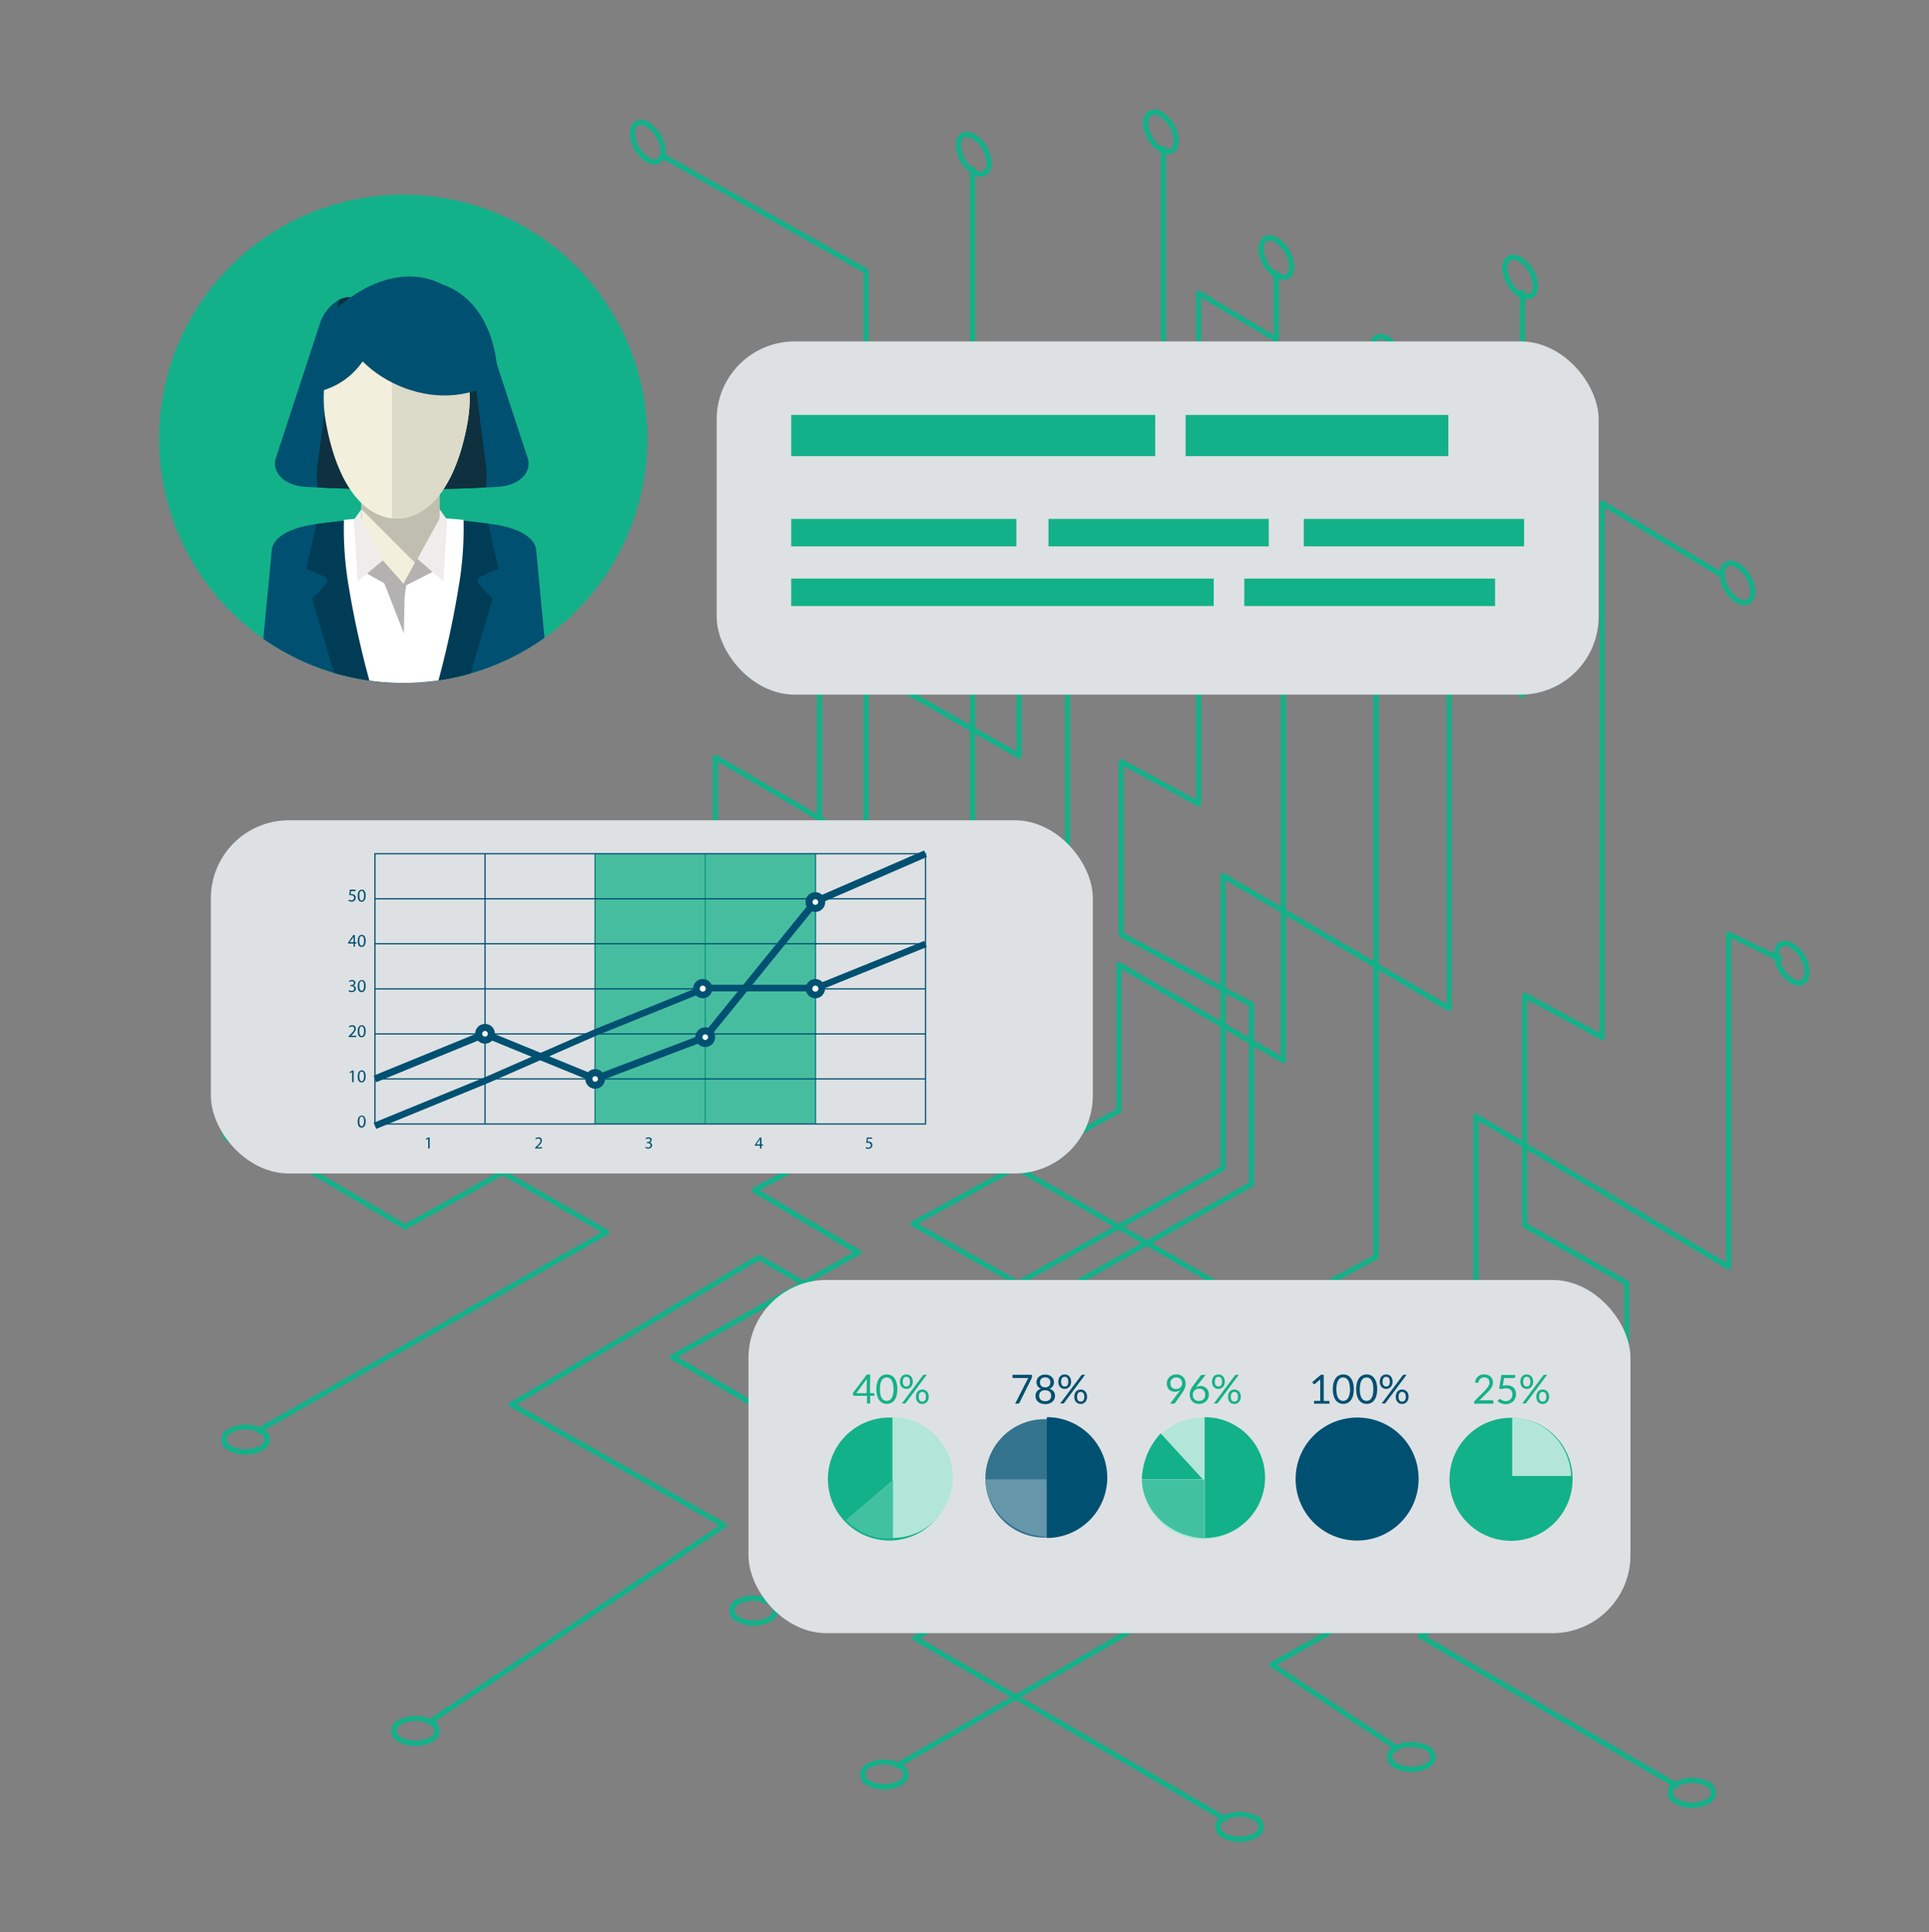 <svg xmlns="http://www.w3.org/2000/svg" xmlns:xlink="http://www.w3.org/1999/xlink" viewBox="0 0 500.05 500.89"><rect x="0" y="0" width="500.05" height="500.89" fill="#808080" stroke="none"/><defs><style>.cls-1,.cls-14{fill:#13b189;}.cls-2{clip-path:url(#clip-path);}.cls-3{fill:#005072;}.cls-4{fill:#003c56;}.cls-17,.cls-18,.cls-5{fill:#fff;}.cls-6{fill:#f2efdc;}.cls-7{fill:#c0beae;}.cls-8{fill:#0e303f;}.cls-9{fill:#dcdac8;}.cls-10{fill:#b4b1b1;}.cls-11{fill:#f0ecec;}.cls-12{fill:#dee1e3;}.cls-13,.cls-15,.cls-16{fill:none;}.cls-13,.cls-15,.cls-16,.cls-17,.cls-18{stroke:#005072;stroke-miterlimit:10;}.cls-13{stroke-width:0.32px;}.cls-14{opacity:0.74;}.cls-15,.cls-18{stroke-width:1.71px;}.cls-16,.cls-17{stroke-width:1.83px;}.cls-19{fill:#33738e;}.cls-20{fill:#b3e6d9;}.cls-21{fill:#42c1a1;}.cls-22{fill:#6696aa;}</style><clipPath id="clip-path"><path class="cls-1" d="M167.81,113.75a63.29,63.29,0,1,1-63.28-63.29A63.28,63.28,0,0,1,167.81,113.75Z"/></clipPath></defs><g id="Calque_3" data-name="Calque 3"><path class="cls-1" d="M232.19,458.67l-.68-1.18,77.57-44.74L217,359.32a.7.7,0,0,1-.34-.6.67.67,0,0,1,.35-.59l99.37-55.67V227a.67.67,0,0,1,.34-.59.69.69,0,0,1,.68,0L375,260.28V141.15L359.27,131a.7.7,0,0,1-.32-.58V95.54h1.36V130L376,140.2a.68.68,0,0,1,.32.58V261.47a.67.67,0,0,1-.34.59.69.69,0,0,1-.68,0l-57.6-33.88v74.67a.7.7,0,0,1-.35.6L218.7,358.74l92.08,53.42a.7.7,0,0,1,.34.59.68.68,0,0,1-.34.59Z"/><path class="cls-1" d="M197.73,415.81l-.66-1.19,106-58.9-66.77-37.91a.66.66,0,0,1-.34-.59.65.65,0,0,1,.35-.59l53.1-29.12V250.08a.67.67,0,0,1,.34-.59.69.69,0,0,1,.68,0L332,273.75v-106l-30.77-17.87a.7.7,0,0,1-.34-.59V37.9h1.36v111L333,166.78a.67.67,0,0,1,.34.59V274.94a.68.68,0,0,1-.34.59.66.66,0,0,1-.68,0l-41.58-24.26v36.65a.69.69,0,0,1-.36.6L238,317.23l66.76,37.91a.68.68,0,0,1,.34.59.66.66,0,0,1-.35.59Z"/><path class="cls-1" d="M66.81,371.74l-.67-1.18,89.77-51.13L116.7,296.92a.68.68,0,0,1,0-1.18l95.06-53.85V166.43a.67.67,0,0,1,.34-.59.66.66,0,0,1,.68,0l50.7,28.94V151.7h1.36V196a.68.68,0,0,1-.34.59.67.67,0,0,1-.67,0L213.13,167.6v74.69a.67.67,0,0,1-.34.59l-94.37,53.45,39.2,22.51a.68.68,0,0,1,.34.59.67.67,0,0,1-.34.59Z"/><path class="cls-1" d="M317.63,472.38l-80.81-47.1a.67.67,0,0,1-.34-.58.68.68,0,0,1,.34-.59l92.53-54a.66.66,0,0,1,.69,0l38.75,23.36L421,364v-31l-26.09-14.75a.66.66,0,0,1-.35-.59V258a.68.68,0,0,1,1-.59l19.11,10.37V130.43a.68.68,0,0,1,1-.58l31.61,19-.7,1.16L416,131.63V268.94a.7.7,0,0,1-.33.59.71.71,0,0,1-.68,0l-19.11-10.37v58L422,332a.68.68,0,0,1,.34.59v31.81a.67.67,0,0,1-.34.59l-52.88,29.89a.71.71,0,0,1-.69,0l-38.73-23.36L238.51,424.7l79.81,46.51Z"/><path class="cls-1" d="M434.69,463.74l-66.83-39a.68.68,0,0,1,0-1.18l52.41-29.3-91.5-52.86a.64.64,0,0,1-.34-.59.67.67,0,0,1,.35-.59L356,325.44V157.78a.68.68,0,0,1,1-.59L394,179V75.26h1.36V180.2a.67.67,0,0,1-.34.59.71.71,0,0,1-.69,0L357.38,159V325.84a.68.68,0,0,1-.35.6L330.51,340.8,422,393.65a.68.68,0,0,1,.34.59.66.66,0,0,1-.35.59l-52.41,29.31,65.81,38.43Z"/><path class="cls-1" d="M362.13,454l-32.81-21.88a.67.67,0,0,1-.31-.59.68.68,0,0,1,.35-.57L368,409.16l-26-15.49a.66.66,0,0,1-.33-.6.68.68,0,0,1,.35-.58l51.85-28.18-26-16.05a.68.68,0,0,1,.05-1.18l14-7.28V289.38a.68.68,0,0,1,1-.58l64.49,38.47V242.16a.7.7,0,0,1,.32-.58.68.68,0,0,1,.65,0l13.8,6.67-.59,1.22-12.82-6.2v85.22a.69.69,0,0,1-1,.59l-64.49-38.47v49.63a.65.65,0,0,1-.37.6l-13.3,6.92,26,16a.69.69,0,0,1,0,1.18l-51.83,28.16,26,15.48a.69.69,0,0,1,.33.6.66.66,0,0,1-.35.58L331,431.64l31.9,21.27Z"/><path class="cls-1" d="M111.1,447.37l-.75-1.13,76.1-50.78-54.22-30.73a.7.7,0,0,1-.35-.59.68.68,0,0,1,.34-.59l64.13-38.16a.66.66,0,0,1,.68,0l46.12,26.55,80.59-45.37V260.81l-33.45-17.92a.68.68,0,0,1-.35-.6V197.46a.66.66,0,0,1,.33-.58.69.69,0,0,1,.67,0l19.11,10.38V76a.67.67,0,0,1,.35-.59.66.66,0,0,1,.68,0l19.08,11.45V70.22h1.36V88a.67.67,0,0,1-.34.59.68.68,0,0,1-.69,0L311.41,77.17V208.38a.67.67,0,0,1-1,.6L291.3,198.61v43.27l33.44,17.93a.69.69,0,0,1,.36.6V307a.66.66,0,0,1-.35.59L243.48,353.3a.69.69,0,0,1-.68,0l-46.1-26.54-62.78,37.36,54.16,30.71a.68.68,0,0,1,.34.56.66.66,0,0,1-.3.59Z"/><path class="cls-1" d="M315.56,394.61l-52.3-30.46a.68.68,0,0,1-.34-.59.7.7,0,0,1,.35-.59l52.41-29.3-91.5-52.86a.69.69,0,0,1-.34-.6.68.68,0,0,1,.36-.58l27.23-14.75V43.23h1.36V265.28a.69.69,0,0,1-.36.6l-26.52,14.36,91.48,52.85a.63.63,0,0,1,.34.59.68.68,0,0,1-.34.59L265,363.57l51.27,29.86Z"/><path class="cls-1" d="M105,318.73a.64.64,0,0,1-.35-.1L66.13,295.86l.69-1.17L105,317.26l65.87-36.59-39.23-23.43a.68.68,0,0,1,0-1.18L184.76,227V196.31a.68.68,0,0,1,.34-.59.66.66,0,0,1,.68,0l38.06,22.38V70.67L170.73,40.61l.67-1.18,53.46,30.25a.67.67,0,0,1,.34.59v149a.67.67,0,0,1-.34.59.69.69,0,0,1-.68,0L186.12,197.5v29.85a.68.68,0,0,1-.35.59l-52.41,28.74,39.22,23.43a.68.68,0,0,1,.33.59.67.67,0,0,1-.35.58l-67.24,37.36A.68.68,0,0,1,105,318.73Z"/><path class="cls-1" d="M215.2,376.48l-41.28-24.09a.68.68,0,0,1,0-1.18l47.27-26.58-26-15.5a.68.68,0,0,1-.34-.59.71.71,0,0,1,.36-.59L247,279.79,220.6,264.48a.69.69,0,0,1,0-1.19l14.49-8V225.21a.68.68,0,0,1,.34-.59.66.66,0,0,1,.68,0l39.95,23.8v-140h1.36v141.2a.68.68,0,0,1-1,.58l-39.95-23.8v29.26a.68.68,0,0,1-.35.6l-13.78,7.63,26.44,15.33a.68.68,0,0,1,.34.59.67.67,0,0,1-.36.59l-51.82,28.17,26,15.48a.67.67,0,0,1,0,1.17l-47.26,26.58,40.25,23.5Z"/><path class="cls-1" d="M254.22,45.79a4.31,4.31,0,0,1-2.13-.64,9.41,9.41,0,0,1-4.32-7.46c0-2.09,1.16-3.5,2.87-3.5a4.31,4.31,0,0,1,2.13.64,9.39,9.39,0,0,1,4.32,7.46C257.09,44.38,255.94,45.79,254.22,45.79Zm-3.58-10.24c-.94,0-1.51.8-1.51,2.14A8.18,8.18,0,0,0,252.77,44a3,3,0,0,0,1.45.46c.95,0,1.51-.8,1.51-2.14A8.13,8.13,0,0,0,252.09,36,3,3,0,0,0,250.64,35.55Z"/><path class="cls-1" d="M169.69,42.66a4.34,4.34,0,0,1-2.13-.64,9.41,9.41,0,0,1-4.32-7.46c0-2.12,1.13-3.5,2.88-3.5a4.31,4.31,0,0,1,2.12.64,9.4,9.4,0,0,1,4.33,7.46C172.57,41.25,171.41,42.66,169.69,42.66Zm-3.57-10.24c-1,0-1.52.8-1.52,2.14a8.16,8.16,0,0,0,3.64,6.28,3,3,0,0,0,1.45.46c.95,0,1.52-.8,1.52-2.14a8.16,8.16,0,0,0-3.65-6.28A2.94,2.94,0,0,0,166.12,32.42Z"/><path class="cls-1" d="M278.6,111.49a4.2,4.2,0,0,1-2.12-.64,9.36,9.36,0,0,1-4.32-7.45c0-2.13,1.12-3.5,2.87-3.5a4.34,4.34,0,0,1,2.13.64,9.41,9.41,0,0,1,4.32,7.46C281.48,110.09,280.32,111.49,278.6,111.49ZM275,101.26c-.95,0-1.51.8-1.51,2.14a8.15,8.15,0,0,0,3.64,6.28,2.92,2.92,0,0,0,1.44.45c.95,0,1.52-.8,1.52-2.13a8.16,8.16,0,0,0-3.64-6.28A3,3,0,0,0,275,101.26Z"/><path class="cls-1" d="M302.74,40a4.28,4.28,0,0,1-2.12-.64,9.38,9.38,0,0,1-4.33-7.45c0-2.1,1.16-3.5,2.88-3.5a4.24,4.24,0,0,1,2.13.64,9.4,9.4,0,0,1,4.32,7.45C305.62,38.55,304.46,40,302.74,40Zm-3.57-10.23c-.95,0-1.52.8-1.52,2.14a8.17,8.17,0,0,0,3.65,6.28,3,3,0,0,0,1.44.45c.95,0,1.52-.8,1.52-2.14a8.18,8.18,0,0,0-3.64-6.28A3.1,3.1,0,0,0,299.17,29.73Z"/><path class="cls-1" d="M332.63,72.57a4.24,4.24,0,0,1-2.13-.64,9.38,9.38,0,0,1-4.32-7.45c0-2.1,1.16-3.5,2.87-3.5a4.31,4.31,0,0,1,2.13.64,9.4,9.4,0,0,1,4.32,7.45C335.5,71.2,334.37,72.57,332.63,72.57Zm-3.58-10.23c-.94,0-1.51.8-1.51,2.14a8.18,8.18,0,0,0,3.64,6.28,3.1,3.1,0,0,0,1.45.45c.95,0,1.51-.8,1.51-2.14a8.11,8.11,0,0,0-3.64-6.27A3,3,0,0,0,329.05,62.34Z"/><path class="cls-1" d="M265.67,154.33a4.24,4.24,0,0,1-2.13-.64,9.38,9.38,0,0,1-4.32-7.45c0-2.09,1.16-3.5,2.88-3.5a4.28,4.28,0,0,1,2.12.64,9.38,9.38,0,0,1,4.33,7.46C268.55,152.93,267.39,154.33,265.67,154.33ZM262.1,144.1c-1,0-1.52.8-1.52,2.14a8.18,8.18,0,0,0,3.64,6.28,3,3,0,0,0,1.45.45c.95,0,1.52-.8,1.52-2.13a8.14,8.14,0,0,0-3.65-6.28A2.94,2.94,0,0,0,262.1,144.1Z"/><path class="cls-1" d="M361.42,98.18a4.31,4.31,0,0,1-2.13-.64A9.41,9.41,0,0,1,355,90.08c0-2.09,1.16-3.5,2.87-3.5a4.31,4.31,0,0,1,2.13.64,9.41,9.41,0,0,1,4.32,7.46C364.29,96.77,363.14,98.18,361.42,98.18Zm-3.58-10.24c-.94,0-1.51.8-1.51,2.14A8.16,8.16,0,0,0,360,96.36a3,3,0,0,0,1.45.46c.95,0,1.51-.8,1.51-2.14a8.15,8.15,0,0,0-3.64-6.28A3,3,0,0,0,357.84,87.94Z"/><path class="cls-1" d="M395.85,77.6a4.32,4.32,0,0,1-2.13-.63,9.41,9.41,0,0,1-4.32-7.46c0-2.09,1.16-3.5,2.88-3.5a4.31,4.31,0,0,1,2.12.64,9.39,9.39,0,0,1,4.32,7.46C398.72,76.2,397.57,77.6,395.85,77.6Zm-3.57-10.23c-.95,0-1.52.8-1.52,2.14a8.18,8.18,0,0,0,3.64,6.28,3,3,0,0,0,1.45.46c.95,0,1.51-.8,1.51-2.14a8.13,8.13,0,0,0-3.64-6.28A2.94,2.94,0,0,0,392.28,67.37Z"/><path class="cls-1" d="M452.17,156.92a4.31,4.31,0,0,1-2.12-.64,9.37,9.37,0,0,1-4.32-7.46c0-2.09,1.15-3.49,2.87-3.49a4.24,4.24,0,0,1,2.13.64,9.38,9.38,0,0,1,4.32,7.45C455.05,155.51,453.89,156.92,452.17,156.92Zm-3.57-10.23c-1,0-1.51.8-1.51,2.13a8.13,8.13,0,0,0,3.64,6.28,2.94,2.94,0,0,0,1.44.46c.95,0,1.52-.8,1.52-2.14a8.18,8.18,0,0,0-3.64-6.28A3,3,0,0,0,448.6,146.69Z"/><path class="cls-1" d="M466.26,255.49a4.31,4.31,0,0,1-2.13-.64,9.41,9.41,0,0,1-4.32-7.46c0-2.09,1.15-3.5,2.87-3.5a4.31,4.31,0,0,1,2.13.64,9.41,9.41,0,0,1,4.32,7.46C469.13,254.11,468,255.49,466.26,255.49Zm-3.58-10.24c-.95,0-1.51.8-1.51,2.14a8.15,8.15,0,0,0,3.64,6.28,3,3,0,0,0,1.45.46c.94,0,1.51-.8,1.51-2.14a8.16,8.16,0,0,0-3.64-6.28A3,3,0,0,0,462.68,245.25Z"/><path class="cls-1" d="M438.6,468.67a8.75,8.75,0,0,1-4.33-1.05,3.08,3.08,0,0,1,0-5.76,9.74,9.74,0,0,1,8.62,0,3.45,3.45,0,0,1,2,2.89,3.4,3.4,0,0,1-2,2.87A8.67,8.67,0,0,1,438.6,468.67Zm-.07-6.48a7.31,7.31,0,0,0-3.6.85,2.12,2.12,0,0,0-1.29,1.69,2.19,2.19,0,0,0,1.31,1.72,8.33,8.33,0,0,0,7.26,0,2.14,2.14,0,0,0,1.29-1.69,2.21,2.21,0,0,0-1.31-1.71A7.45,7.45,0,0,0,438.53,462.19Z"/><path class="cls-1" d="M365.89,459.38a8.77,8.77,0,0,1-4.34-1.05,3.08,3.08,0,0,1,0-5.76,9.74,9.74,0,0,1,8.62,0,3.08,3.08,0,0,1,0,5.76A8.74,8.74,0,0,1,365.89,459.38Zm-.07-6.48a7.33,7.33,0,0,0-3.61.85,2.14,2.14,0,0,0-1.29,1.69,2.23,2.23,0,0,0,1.31,1.72,8.36,8.36,0,0,0,7.26,0,2.14,2.14,0,0,0,1.3-1.69,2.24,2.24,0,0,0-1.32-1.72A7.52,7.52,0,0,0,365.82,452.9Z"/><path class="cls-1" d="M318.63,400.36a8.75,8.75,0,0,1-4.33-1.05,3.44,3.44,0,0,1-2-2.89,3.4,3.4,0,0,1,2-2.87,9.71,9.71,0,0,1,8.62,0,3.08,3.08,0,0,1,0,5.76A8.81,8.81,0,0,1,318.63,400.36Zm-.07-6.48a7.33,7.33,0,0,0-3.61.85,2.14,2.14,0,0,0-1.29,1.69,2.19,2.19,0,0,0,1.32,1.71,8.36,8.36,0,0,0,7.26,0,2.14,2.14,0,0,0,1.29-1.69,2.2,2.2,0,0,0-1.32-1.72A7.38,7.38,0,0,0,318.56,393.88Z"/><path class="cls-1" d="M321.35,477.51a8.75,8.75,0,0,1-4.33-1.05,3.08,3.08,0,0,1,0-5.76,9.71,9.71,0,0,1,8.62,0,3.08,3.08,0,0,1,0,5.76A8.74,8.74,0,0,1,321.35,477.51Zm-.07-6.48a7.33,7.33,0,0,0-3.61.85,2.14,2.14,0,0,0-1.29,1.69,2.22,2.22,0,0,0,1.32,1.72,8.36,8.36,0,0,0,7.26,0,2.14,2.14,0,0,0,1.29-1.69,2.22,2.22,0,0,0-1.32-1.72A7.41,7.41,0,0,0,321.28,471Z"/><path class="cls-1" d="M229.24,463.91a8.86,8.86,0,0,1-4.33-1,3.44,3.44,0,0,1-2-2.89,3.4,3.4,0,0,1,2-2.87,9.74,9.74,0,0,1,8.62,0,3.45,3.45,0,0,1,2,2.89,3.4,3.4,0,0,1-2,2.87A8.67,8.67,0,0,1,229.24,463.91Zm-.07-6.48a7.31,7.31,0,0,0-3.6.85,2.14,2.14,0,0,0-1.29,1.69,2.19,2.19,0,0,0,1.31,1.72,8.36,8.36,0,0,0,7.26,0,2.17,2.17,0,0,0,1.29-1.7,2.21,2.21,0,0,0-1.31-1.71A7.45,7.45,0,0,0,229.17,457.43Z"/><path class="cls-1" d="M195.37,421.43a8.75,8.75,0,0,1-4.33-1.05,3.08,3.08,0,0,1,0-5.76,9.71,9.71,0,0,1,8.62,0,3.08,3.08,0,0,1,0,5.76A8.81,8.81,0,0,1,195.37,421.43ZM195.3,415a7.33,7.33,0,0,0-3.61.85,2.14,2.14,0,0,0-1.29,1.69,2.22,2.22,0,0,0,1.32,1.72,8.36,8.36,0,0,0,7.26,0,2.14,2.14,0,0,0,1.29-1.69,2.22,2.22,0,0,0-1.32-1.72A7.49,7.49,0,0,0,195.3,415Z"/><path class="cls-1" d="M107.74,452.64a8.73,8.73,0,0,1-4.33-1.05,3.08,3.08,0,0,1,0-5.76,9.74,9.74,0,0,1,8.62,0,3.44,3.44,0,0,1,2,2.89,3.4,3.4,0,0,1-2,2.87A8.74,8.74,0,0,1,107.74,452.64Zm-.07-6.48a7.33,7.33,0,0,0-3.61.85,2.14,2.14,0,0,0-1.29,1.69,2.22,2.22,0,0,0,1.32,1.72,8.36,8.36,0,0,0,7.26,0,2.14,2.14,0,0,0,1.29-1.69,2.19,2.19,0,0,0-1.32-1.71A7.41,7.41,0,0,0,107.67,446.16Z"/><path class="cls-1" d="M218.64,381.45a8.83,8.83,0,0,1-4.33-1.05,3.45,3.45,0,0,1-2-2.9,3.4,3.4,0,0,1,2-2.86,9.74,9.74,0,0,1,8.62,0,3.44,3.44,0,0,1,2,2.89,3.4,3.4,0,0,1-2,2.87A8.63,8.63,0,0,1,218.64,381.45Zm-.07-6.49a7.44,7.44,0,0,0-3.61.85,2.17,2.17,0,0,0-1.29,1.69,2.2,2.2,0,0,0,1.32,1.72,8.31,8.31,0,0,0,7.25,0,2.14,2.14,0,0,0,1.3-1.69,2.21,2.21,0,0,0-1.32-1.71A7.41,7.41,0,0,0,218.57,375Z"/><path class="cls-1" d="M63.67,377.08a8.87,8.87,0,0,1-4.34-1,3.46,3.46,0,0,1-2-2.9,3.4,3.4,0,0,1,2-2.86,9.71,9.71,0,0,1,8.62,0,3.08,3.08,0,0,1,0,5.76A8.63,8.63,0,0,1,63.67,377.08Zm-.07-6.48a7.33,7.33,0,0,0-3.61.85,2.14,2.14,0,0,0-1.29,1.69A2.21,2.21,0,0,0,60,374.86a8.33,8.33,0,0,0,7.26,0,2.14,2.14,0,0,0,1.3-1.69,2.23,2.23,0,0,0-1.32-1.71A7.43,7.43,0,0,0,63.6,370.6Z"/><path class="cls-1" d="M63.86,297.39a8.73,8.73,0,0,1-4.33-1.05,3.44,3.44,0,0,1-2-2.9,3.4,3.4,0,0,1,2-2.86,9.74,9.74,0,0,1,8.62,0,3.45,3.45,0,0,1,2,2.9,3.39,3.39,0,0,1-2,2.86A8.63,8.63,0,0,1,63.86,297.39Zm-.07-6.48a7.33,7.33,0,0,0-3.61.85,2.14,2.14,0,0,0-1.29,1.69,2.21,2.21,0,0,0,1.32,1.71,8.34,8.34,0,0,0,7.25,0c.84-.49,1.3-1.09,1.3-1.69a2.2,2.2,0,0,0-1.32-1.72A7.41,7.41,0,0,0,63.79,290.91Z"/><path class="cls-1" d="M167.81,113.75a63.29,63.29,0,1,1-63.28-63.29A63.28,63.28,0,0,1,167.81,113.75Z"/><g class="cls-2"><path class="cls-3" d="M104.69,177.6a97.89,97.89,0,0,0,36.94-7.09L139,142.6c-.33-3.43-5-5.78-10.77-6.63a160.45,160.45,0,0,0-47,0c-5.77.85-10.45,3.2-10.77,6.63l-2.68,27.91A97.89,97.89,0,0,0,104.69,177.6Z"/><path class="cls-4" d="M104.76,177.6,93.43,134.65q-5.73.4-11.48,1.23c-.88,4.15-2.56,11.6-2.56,11.6s5.21,1.84,5.52,2.76-4,4.91-4,4.91L87,176a101,101,0,0,0,17.66,1.57Z"/><path class="cls-4" d="M129.21,147.48s-1.7-7.57-2.58-11.71q-5.73-.78-11.44-1.16l-11.34,43,.84,0a100.87,100.87,0,0,0,16.84-1.43l6.15-21s-4.29-4-4-4.91S129.21,147.48,129.21,147.48Z"/><path class="cls-5" d="M112.35,177.37l1.07-.06A243.77,243.77,0,0,0,119,151.52a88.56,88.56,0,0,0,1.16-16.75,155.49,155.49,0,0,0-31,0,88.52,88.52,0,0,0,1.15,16.75A241.11,241.11,0,0,0,96,177.31l1.05.06c.9,0,1.8.1,2.7.13,1.65.06,3.31.1,5,.1s3.33,0,5-.1C110.57,177.47,111.46,177.42,112.35,177.37Z"/><path class="cls-6" d="M113.91,141.12a10.11,10.11,0,0,1-10.11,10.1h0a10.1,10.1,0,0,1-10.1-10.1V126.26a10.11,10.11,0,0,1,10.1-10.11h0a10.11,10.11,0,0,1,10.11,10.11Z"/><path class="cls-7" d="M103.8,116.15a10.11,10.11,0,0,0-10.1,10.11V132l16.74,16.75a10.07,10.07,0,0,0,3.47-7.6V126.26A10.11,10.11,0,0,0,103.8,116.15Z"/><path class="cls-3" d="M136.73,118.56c1.34,3.85-2.1,7.34-7.66,7.65a440.43,440.43,0,0,1-49.82,0c-5.56-.31-9-3.8-7.67-7.65L83,83.68c1.33-3.85,4.77-6.78,7.67-6.62,9,.51,11.13-3.89,20.12-4.4,2.9-.16,13.33,5.68,14.51,11Q131,101.13,136.73,118.56Z"/><path class="cls-8" d="M120.43,77.38c-3.52-2.78-7.9-4.82-9.63-4.72-9,.51-11.14,4.91-20.12,4.4a5.51,5.51,0,0,0-2.85.75q-2.73,21.36-5.48,42.73a20.24,20.24,0,0,0,.05,5.83q21.75,1.06,43.52,0a20.24,20.24,0,0,0,0-5.83Q123.2,99,120.43,77.38Z"/><path class="cls-6" d="M121.22,109.38c-3,17.09-10.4,25.05-18.38,25.05s-15.35-8-18.38-25.05c-3.07-17.74,7.22-29.63,18.38-28.88C114,79.74,124.28,91.64,121.22,109.38Z"/><path class="cls-3" d="M84.89,85.79c-3.43,5.32-5.35,11.12-4.74,16.11a19,19,0,0,0,14.74-9.65,19,19,0,0,0,2.74-17.39C92.83,76.35,88.32,80.48,84.89,85.79Z"/><path class="cls-9" d="M102.84,80.5c-.42,0-.83,0-1.24,0v53.85c.41,0,.82.08,1.24.08,8,0,15.34-8,18.38-25.05C124.28,91.64,114,79.74,102.84,80.5Z"/><path class="cls-3" d="M103.39,100c8.33,3.58,17.58,3.55,25.71-1.37-.28-12.6-5.73-22-14.41-24.86-8.06-4.31-18.61-1.85-27.95,6.62C88.75,89.63,95.08,96.38,103.39,100Z"/><polygon class="cls-10" points="104.69 164.19 104.94 151.72 99.25 145.29 93.7 136.28 94.56 148.38 99.62 151.22 104.69 164.19"/><polygon class="cls-11" points="93.7 134.43 99.25 145.29 92.71 150.73 91.72 134.8 93.7 131.97 93.7 134.43"/><polygon class="cls-10" points="104.07 160.48 104.44 151.59 108.14 144.8 113.7 135.79 112.84 147.89 105.3 151.72 104.07 160.48"/><polygon class="cls-11" points="113.95 134.43 108.21 144.88 114.94 150.73 115.92 134.8 113.95 131.97 113.95 134.43"/></g><rect class="cls-12" x="185.78" y="88.51" width="228.63" height="91.56" rx="20.22"/><rect class="cls-1" x="205.1" y="134.52" width="58.37" height="7.12"/><rect class="cls-1" x="271.79" y="134.52" width="57.11" height="7.12"/><rect class="cls-1" x="205.1" y="149.99" width="109.53" height="7.12"/><rect class="cls-1" x="337.98" y="134.52" width="57.11" height="7.12"/><rect class="cls-1" x="322.55" y="149.99" width="65.01" height="7.12"/><rect class="cls-1" x="205.1" y="107.57" width="94.37" height="10.68"/><rect class="cls-1" x="307.34" y="107.57" width="68.11" height="10.68"/><rect class="cls-12" x="54.66" y="212.65" width="228.63" height="91.56" rx="20.22"/><line class="cls-13" x1="211.37" y1="221.32" x2="211.37" y2="291.38"/><line class="cls-13" x1="182.83" y1="221.32" x2="182.83" y2="291.38"/><line class="cls-13" x1="154.28" y1="221.32" x2="154.28" y2="291.38"/><line class="cls-13" x1="125.73" y1="221.32" x2="125.73" y2="291.38"/><rect class="cls-14" x="154.28" y="221.32" width="57.09" height="70.05"/><rect class="cls-13" x="97.19" y="221.32" width="142.73" height="70.05"/><line class="cls-13" x1="239.92" y1="279.7" x2="97.19" y2="279.7"/><line class="cls-13" x1="97.19" y1="268.03" x2="239.92" y2="268.03"/><line class="cls-13" x1="97.19" y1="256.35" x2="239.92" y2="256.35"/><line class="cls-13" x1="97.19" y1="244.67" x2="239.92" y2="244.67"/><line class="cls-13" x1="97.19" y1="233" x2="239.92" y2="233"/><path class="cls-3" d="M94.79,290.73c0,1-.38,1.6-1.06,1.6s-1-.55-1-1.56.44-1.58,1.06-1.58S94.79,289.76,94.79,290.73Zm-1.65,0c0,.79.24,1.24.62,1.24s.62-.49.62-1.27-.19-1.24-.62-1.24S93.14,290,93.14,290.78Z"/><path class="cls-3" d="M91.27,277.92h0l-.53.28-.08-.31.66-.35h.36v3h-.4Z"/><path class="cls-3" d="M94.79,279c0,1-.38,1.6-1.06,1.6s-1-.55-1-1.56.44-1.58,1.06-1.58S94.79,278.05,94.79,279Zm-1.65.05c0,.79.24,1.24.62,1.24s.62-.49.62-1.27-.19-1.24-.62-1.24S93.14,278.24,93.14,279.07Z"/><path class="cls-3" d="M90.38,268.86v-.25l.32-.31c.77-.74,1.12-1.14,1.13-1.59a.55.55,0,0,0-.6-.6,1,1,0,0,0-.65.26l-.13-.29a1.32,1.32,0,0,1,.86-.31.86.86,0,0,1,.93.88c0,.57-.41,1-1,1.64l-.24.22h1.36v.34Z"/><path class="cls-3" d="M94.79,267.31c0,1-.38,1.6-1.06,1.6s-1-.55-1-1.56.44-1.58,1.06-1.58S94.79,266.34,94.79,267.31Zm-1.65.05c0,.79.24,1.23.62,1.23s.62-.49.62-1.26-.19-1.24-.62-1.24S93.14,266.53,93.14,267.36Z"/><path class="cls-3" d="M90.47,256.67a1.34,1.34,0,0,0,.68.2c.52,0,.69-.34.68-.59,0-.43-.38-.61-.78-.61h-.23v-.31h.23c.3,0,.68-.15.68-.51s-.16-.46-.54-.46a1.12,1.12,0,0,0-.6.2l-.11-.3a1.51,1.51,0,0,1,.79-.23c.6,0,.87.35.87.72a.76.76,0,0,1-.56.72h0a.79.79,0,0,1,.68.78c0,.48-.38.91-1.11.91a1.53,1.53,0,0,1-.79-.21Z"/><path class="cls-3" d="M94.79,255.6c0,1-.38,1.6-1.06,1.6s-1-.56-1-1.56.44-1.58,1.06-1.58S94.79,254.63,94.79,255.6Zm-1.65,0c0,.79.24,1.24.62,1.24s.62-.49.62-1.27-.19-1.23-.62-1.23S93.14,254.82,93.14,255.64Z"/><path class="cls-3" d="M91.65,245.44v-.83H90.24v-.27l1.35-1.94H92v1.89h.43v.32H92v.83Zm0-1.15v-1c0-.16,0-.32,0-.47h0c-.1.17-.17.3-.26.44l-.74,1h1Z"/><path class="cls-3" d="M94.79,243.88c0,1-.38,1.61-1.06,1.61s-1-.56-1-1.56.44-1.58,1.06-1.58S94.79,242.92,94.79,243.88Zm-1.65.05c0,.79.24,1.24.62,1.24s.62-.49.62-1.27-.19-1.23-.62-1.23S93.14,243.1,93.14,243.93Z"/><path class="cls-3" d="M92.19,231H91l-.12.78.25,0a1.19,1.19,0,0,1,.65.17.85.85,0,0,1,.44.78,1,1,0,0,1-1.13,1,1.57,1.57,0,0,1-.76-.18l.1-.32a1.33,1.33,0,0,0,.65.17.67.67,0,0,0,.72-.66c0-.39-.26-.67-.87-.67a4.1,4.1,0,0,0-.42,0l.2-1.45h1.45Z"/><path class="cls-3" d="M94.79,232.17c0,1-.38,1.6-1.06,1.6s-1-.55-1-1.56.44-1.58,1.06-1.58S94.79,231.2,94.79,232.17Zm-1.65.05c0,.79.24,1.24.62,1.24s.62-.49.62-1.27-.19-1.24-.62-1.24S93.14,231.39,93.14,232.22Z"/><path class="cls-3" d="M111,295.23h0l-.49.27-.08-.29.63-.34h.32v2.85H111Z"/><path class="cls-3" d="M138.73,297.72v-.24l.3-.29c.73-.69,1.05-1.06,1.06-1.49a.5.5,0,0,0-.57-.55,1,1,0,0,0-.6.24l-.12-.27a1.2,1.2,0,0,1,.8-.29.79.79,0,0,1,.87.82c0,.53-.38,1-1,1.53l-.22.21h1.27v.32Z"/><path class="cls-3" d="M167.37,297.28a1.28,1.28,0,0,0,.63.18c.49,0,.65-.32.64-.55,0-.4-.36-.57-.73-.57h-.22v-.29h.22c.28,0,.63-.15.63-.48s-.14-.43-.5-.43a1.07,1.07,0,0,0-.57.19l-.1-.28a1.36,1.36,0,0,1,.75-.22c.56,0,.81.33.81.68a.69.69,0,0,1-.52.66h0a.75.75,0,0,1,.63.74c0,.45-.35.85-1,.85a1.47,1.47,0,0,1-.74-.19Z"/><path class="cls-3" d="M197,297.72V297H195.7v-.26l1.27-1.82h.41v1.77h.4V297h-.4v.77Zm0-1.08v-.95c0-.15,0-.29,0-.44h0c-.09.16-.16.29-.24.42l-.69,1H197Z"/><path class="cls-3" d="M226.08,295.2H225l-.11.73.23,0a1.19,1.19,0,0,1,.62.16.8.8,0,0,1,.4.73,1,1,0,0,1-1.06,1,1.31,1.31,0,0,1-.7-.18l.09-.29a1.28,1.28,0,0,0,.61.16.63.63,0,0,0,.67-.62c0-.37-.24-.63-.81-.63a3.67,3.67,0,0,0-.4,0l.19-1.37h1.36Z"/><polyline class="cls-15" points="97.19 291.86 125.73 280.18 154.28 267.69 182.83 256.15 211.63 256.15 239.92 244.71"/><polyline class="cls-16" points="97.19 279.7 125.73 268.03 154.28 279.7 182.83 268.86 211.37 233.72 239.92 221.32"/><path class="cls-17" d="M213,233.72a1.64,1.64,0,1,1-3.27,0,1.64,1.64,0,0,1,3.27,0Z"/><path class="cls-17" d="M184.46,268.86a1.64,1.64,0,1,1-1.63-1.63A1.63,1.63,0,0,1,184.46,268.86Z"/><path class="cls-17" d="M155.91,279.7a1.63,1.63,0,1,1-1.63-1.63A1.64,1.64,0,0,1,155.91,279.7Z"/><path class="cls-17" d="M127.37,268a1.64,1.64,0,1,1-1.64-1.64A1.63,1.63,0,0,1,127.37,268Z"/><path class="cls-18" d="M183.8,256.29a1.63,1.63,0,1,1-1.63-1.63A1.63,1.63,0,0,1,183.8,256.29Z"/><path class="cls-18" d="M213,256.29a1.64,1.64,0,1,1-1.63-1.63A1.63,1.63,0,0,1,213,256.29Z"/><rect class="cls-12" x="194.03" y="331.82" width="228.63" height="91.56" rx="20.22"/><path class="cls-1" d="M407.65,383.21a15.95,15.95,0,1,1-15.94-15.67A15.81,15.81,0,0,1,407.65,383.21Z"/><path class="cls-1" d="M246.49,383.16a15.94,15.94,0,1,1-15.94-15.67A15.81,15.81,0,0,1,246.49,383.16Z"/><path class="cls-19" d="M286.16,383a15.36,15.36,0,1,1-15.36-15.1A15.23,15.23,0,0,1,286.16,383Z"/><path class="cls-20" d="M327.59,383a15.8,15.8,0,1,1-15.79-15.53A15.66,15.66,0,0,1,327.59,383Z"/><path class="cls-3" d="M367.74,383.16a15.94,15.94,0,1,1-15.94-15.67A15.81,15.81,0,0,1,367.74,383.16Z"/><path class="cls-20" d="M407.28,382.62A15.8,15.8,0,0,0,392,367.44v15.18Z"/><path class="cls-1" d="M300.87,371.59A18.48,18.48,0,0,0,296,383.51h15.83Z"/><path class="cls-20" d="M231.34,367.38V398.7a15.66,15.66,0,0,0,0-31.32Z"/><path class="cls-21" d="M219.19,394.12c3.17,2.72,6.72,5.15,12.3,4.62V383.61Z"/><path class="cls-3" d="M271.37,367.38V398.7a15.66,15.66,0,0,0,0-31.32Z"/><path class="cls-22" d="M255.44,383.51c.26,8.06,7.2,14.55,15.85,14.87V383.51Z"/><path class="cls-1" d="M312.28,367.38V398.7a15.66,15.66,0,0,0,0-31.32Z"/><path class="cls-21" d="M296,383.59c.26,8.22,7.35,14.86,16.18,15.18V383.59Z"/><path class="cls-1" d="M225.52,361.17h1.14v.54a.24.24,0,0,1,0,.14.21.21,0,0,1-.16,0h-.93v2h-.82v-2h-3.31a.28.28,0,0,1-.18-.06.22.22,0,0,1-.1-.14l-.1-.48,3.65-4.83h.86Zm-.82-3.08c0-.09,0-.19,0-.3l0-.32-2.72,3.7h2.68Z"/><path class="cls-1" d="M232.61,360.13a6,6,0,0,1-.21,1.7,3.39,3.39,0,0,1-.58,1.19,2.21,2.21,0,0,1-.86.7,2.6,2.6,0,0,1-2.14,0,2.28,2.28,0,0,1-.86-.7,3.56,3.56,0,0,1-.57-1.19,6,6,0,0,1-.21-1.7,6.12,6.12,0,0,1,.21-1.7,3.56,3.56,0,0,1,.57-1.19,2.41,2.41,0,0,1,.86-.71,2.71,2.71,0,0,1,2.14,0,2.33,2.33,0,0,1,.86.71,3.39,3.39,0,0,1,.58,1.19A6.12,6.12,0,0,1,232.61,360.13Zm-1,0a5.89,5.89,0,0,0-.15-1.44,2.58,2.58,0,0,0-.39-.93,1.35,1.35,0,0,0-.56-.51,1.44,1.44,0,0,0-1.32,0,1.35,1.35,0,0,0-.56.51,3,3,0,0,0-.39.93,7.48,7.48,0,0,0,0,2.88,3.06,3.06,0,0,0,.39.94,1.46,1.46,0,0,0,2.44,0,2.64,2.64,0,0,0,.39-.94A5.84,5.84,0,0,0,231.65,360.13Z"/><path class="cls-1" d="M236.62,358.2a2.13,2.13,0,0,1-.14.78,1.83,1.83,0,0,1-.36.59,1.47,1.47,0,0,1-.53.36,1.69,1.69,0,0,1-.63.13,1.76,1.76,0,0,1-.66-.13,1.43,1.43,0,0,1-.52-.36,1.65,1.65,0,0,1-.35-.59,2.13,2.13,0,0,1-.13-.78,2.2,2.2,0,0,1,.13-.8,1.57,1.57,0,0,1,.35-.59,1.46,1.46,0,0,1,.52-.37,1.85,1.85,0,0,1,1.31,0,1.41,1.41,0,0,1,.53.37,1.71,1.71,0,0,1,.35.59A2.44,2.44,0,0,1,236.62,358.2Zm2.61-1.62a.64.64,0,0,1,.15-.14.39.39,0,0,1,.2-.05h.67l-5.47,7.33a.45.45,0,0,1-.13.11.31.31,0,0,1-.17,0h-.69Zm-3.34,1.62a2,2,0,0,0-.07-.59,1.19,1.19,0,0,0-.2-.39.81.81,0,0,0-.3-.23,1,1,0,0,0-.36-.06,1.15,1.15,0,0,0-.37.06.71.71,0,0,0-.29.23,1,1,0,0,0-.2.39,2.45,2.45,0,0,0-.07.59,2.34,2.34,0,0,0,.07.57,1,1,0,0,0,.2.39.66.66,0,0,0,.29.21.94.94,0,0,0,.37.07.86.86,0,0,0,.36-.07.75.75,0,0,0,.3-.21,1.19,1.19,0,0,0,.2-.39A1.93,1.93,0,0,0,235.89,358.2Zm4.86,3.91a2.13,2.13,0,0,1-.13.78,1.68,1.68,0,0,1-.36.58,1.75,1.75,0,0,1-.53.37,1.68,1.68,0,0,1-.63.12,1.76,1.76,0,0,1-.66-.12,1.59,1.59,0,0,1-.52-.37,1.53,1.53,0,0,1-.35-.58,2.13,2.13,0,0,1-.13-.78,2.2,2.2,0,0,1,.13-.8,1.61,1.61,0,0,1,.35-.6,1.43,1.43,0,0,1,.52-.36,1.72,1.72,0,0,1,1.31,0,1.47,1.47,0,0,1,.53.36,1.61,1.61,0,0,1,.35.6A2.45,2.45,0,0,1,240.75,362.11Zm-.72,0a2,2,0,0,0-.07-.59,1.19,1.19,0,0,0-.2-.39.78.78,0,0,0-.3-.22,1,1,0,0,0-.72,0,.65.65,0,0,0-.3.22,1.19,1.19,0,0,0-.2.39,2.45,2.45,0,0,0-.07.59,2.21,2.21,0,0,0,.07.57,1.19,1.19,0,0,0,.2.39.63.63,0,0,0,.3.21,1,1,0,0,0,.72,0,.75.75,0,0,0,.3-.21,1.19,1.19,0,0,0,.2-.39A1.85,1.85,0,0,0,240,362.11Z"/><path class="cls-3" d="M267.51,356.39v.42a.85.85,0,0,1,0,.29.68.68,0,0,1-.08.19l-3.1,6.25a.61.61,0,0,1-.18.24.54.54,0,0,1-.33.09h-.66l3.14-6.17a2.55,2.55,0,0,1,.14-.24l.16-.21h-3.91a.21.21,0,0,1-.16-.07.26.26,0,0,1-.07-.16v-.63Z"/><path class="cls-3" d="M270.93,364a3.31,3.31,0,0,1-1-.15,2.28,2.28,0,0,1-.8-.43,1.9,1.9,0,0,1-.52-.67,2.1,2.1,0,0,1-.18-.88,1.84,1.84,0,0,1,.38-1.19,2.06,2.06,0,0,1,1.07-.67,1.78,1.78,0,0,1-.89-.65,1.8,1.8,0,0,1-.3-1.05,2,2,0,0,1,.16-.77,1.9,1.9,0,0,1,.46-.63,2.3,2.3,0,0,1,.72-.41,2.65,2.65,0,0,1,.92-.15,2.75,2.75,0,0,1,.93.15,2.24,2.24,0,0,1,.71.41,1.77,1.77,0,0,1,.46.63,1.83,1.83,0,0,1,.16.77,1.8,1.8,0,0,1-.3,1.05,1.78,1.78,0,0,1-.89.65,2,2,0,0,1,1.08.67,1.84,1.84,0,0,1,.38,1.19,2.1,2.1,0,0,1-.19.88,1.9,1.9,0,0,1-.52.67,2.23,2.23,0,0,1-.79.43A3.33,3.33,0,0,1,270.93,364Zm0-.74a1.9,1.9,0,0,0,.66-.11,1.31,1.31,0,0,0,.49-.28,1.29,1.29,0,0,0,.31-.45,1.48,1.48,0,0,0,.1-.57,1.62,1.62,0,0,0-.12-.66,1.3,1.3,0,0,0-.35-.45,1.38,1.38,0,0,0-.5-.25,2.21,2.21,0,0,0-.59-.08,2.33,2.33,0,0,0-.59.08,1.47,1.47,0,0,0-.5.25,1.28,1.28,0,0,0-.34.45,1.47,1.47,0,0,0-.13.66,1.48,1.48,0,0,0,.11.57,1.17,1.17,0,0,0,.31.45,1.24,1.24,0,0,0,.49.28A1.88,1.88,0,0,0,270.93,363.22Zm0-3.6a1.69,1.69,0,0,0,.63-.11,1.19,1.19,0,0,0,.42-.3,1.08,1.08,0,0,0,.23-.42,1.69,1.69,0,0,0,.08-.5,1.33,1.33,0,0,0-.09-.49,1.07,1.07,0,0,0-.26-.4,1,1,0,0,0-.42-.27,1.52,1.52,0,0,0-.59-.1,1.47,1.47,0,0,0-.58.1,1.12,1.12,0,0,0-.43.27,1,1,0,0,0-.25.4,1.33,1.33,0,0,0-.09.49,1.68,1.68,0,0,0,.07.5,1.1,1.1,0,0,0,.24.42,1.19,1.19,0,0,0,.42.3A1.64,1.64,0,0,0,270.93,359.62Z"/><path class="cls-3" d="M277.66,358.2a1.94,1.94,0,0,1-.14.78,1.83,1.83,0,0,1-.36.59,1.47,1.47,0,0,1-.53.36,1.69,1.69,0,0,1-.63.13,1.76,1.76,0,0,1-.66-.13,1.43,1.43,0,0,1-.52-.36,1.65,1.65,0,0,1-.35-.59,2.36,2.36,0,0,1-.13-.78,2.44,2.44,0,0,1,.13-.8,1.57,1.57,0,0,1,.35-.59,1.46,1.46,0,0,1,.52-.37,1.76,1.76,0,0,1,.66-.12,1.84,1.84,0,0,1,.66.12,1.46,1.46,0,0,1,.52.37,1.57,1.57,0,0,1,.35.59A2.2,2.2,0,0,1,277.66,358.2Zm2.62-1.62a.47.47,0,0,1,.14-.14.39.39,0,0,1,.2-.05h.67l-5.47,7.33a.32.32,0,0,1-.12.11.34.34,0,0,1-.18,0h-.69Zm-3.35,1.62a2,2,0,0,0-.07-.59,1,1,0,0,0-.2-.39.68.68,0,0,0-.3-.23,1.11,1.11,0,0,0-.72,0,.68.68,0,0,0-.3.23,1,1,0,0,0-.19.39,2,2,0,0,0-.08.59,1.91,1.91,0,0,0,.08.57,1,1,0,0,0,.19.39.63.63,0,0,0,.3.21,1,1,0,0,0,.72,0,.63.63,0,0,0,.3-.21,1,1,0,0,0,.2-.39A1.93,1.93,0,0,0,276.93,358.2Zm4.87,3.91a2.13,2.13,0,0,1-.14.78,1.68,1.68,0,0,1-.36.58,1.64,1.64,0,0,1-.53.37,1.68,1.68,0,0,1-.63.12,1.71,1.71,0,0,1-.65-.12,1.64,1.64,0,0,1-.53-.37,1.53,1.53,0,0,1-.35-.58,2.37,2.37,0,0,1-.12-.78,2.45,2.45,0,0,1,.12-.8,1.61,1.61,0,0,1,.35-.6,1.47,1.47,0,0,1,.53-.36,1.69,1.69,0,0,1,1.3,0,1.39,1.39,0,0,1,.53.36,1.61,1.61,0,0,1,.35.6A2.2,2.2,0,0,1,281.8,362.11Zm-.72,0a2,2,0,0,0-.08-.59.9.9,0,0,0-.2-.39.65.65,0,0,0-.3-.22,1,1,0,0,0-.72,0,.78.78,0,0,0-.3.22,1.18,1.18,0,0,0-.19.39,2,2,0,0,0-.07.59,1.85,1.85,0,0,0,.07.57,1.18,1.18,0,0,0,.19.39.75.75,0,0,0,.3.21,1,1,0,0,0,.72,0,.63.63,0,0,0,.3-.21.9.9,0,0,0,.2-.39A1.82,1.82,0,0,0,281.08,362.11Z"/><path class="cls-1" d="M304.56,360.8a2.14,2.14,0,0,1-.8-.14,1.85,1.85,0,0,1-1.12-1.09,2.17,2.17,0,0,1-.17-.91,2.32,2.32,0,0,1,.18-.92,2.17,2.17,0,0,1,.51-.75,2.43,2.43,0,0,1,.78-.5,2.73,2.73,0,0,1,1-.18,2.55,2.55,0,0,1,1,.17,2.29,2.29,0,0,1,.75.5,2.14,2.14,0,0,1,.48.76,2.59,2.59,0,0,1,.17,1,3.11,3.11,0,0,1-.06.62,2.78,2.78,0,0,1-.17.56,5.6,5.6,0,0,1-.27.55,6.12,6.12,0,0,1-.37.57l-1.82,2.63a.49.49,0,0,1-.19.16.68.68,0,0,1-.29.06h-.86l2.28-3c.08-.1.15-.2.21-.29l.19-.27a2,2,0,0,1-.65.35A2.37,2.37,0,0,1,304.56,360.8Zm1.87-2.19a1.81,1.81,0,0,0-.11-.63,1.47,1.47,0,0,0-.31-.48,1.25,1.25,0,0,0-.47-.31,1.74,1.74,0,0,0-.61-.11,1.61,1.61,0,0,0-.63.12,1.21,1.21,0,0,0-.48.31,1.25,1.25,0,0,0-.31.47,1.54,1.54,0,0,0-.11.61,1.77,1.77,0,0,0,.1.63,1.29,1.29,0,0,0,.29.48,1.39,1.39,0,0,0,.47.29,1.9,1.9,0,0,0,.61.1,1.6,1.6,0,0,0,.67-.13,1.49,1.49,0,0,0,.48-.32,1.42,1.42,0,0,0,.31-.47A1.5,1.5,0,0,0,306.43,358.61Z"/><path class="cls-1" d="M311.15,359.29a2.41,2.41,0,0,1,.85.15,2.15,2.15,0,0,1,.71.43,2.08,2.08,0,0,1,.48.7,2.69,2.69,0,0,1,0,1.91,2.46,2.46,0,0,1-.53.77,2.51,2.51,0,0,1-.81.52,3,3,0,0,1-1,.19,2.8,2.8,0,0,1-1-.18,2.16,2.16,0,0,1-1.28-1.32,3.18,3.18,0,0,1-.17-1.06,2.78,2.78,0,0,1,.22-1,4.83,4.83,0,0,1,.69-1.19l1.9-2.56a.67.67,0,0,1,.2-.16.73.73,0,0,1,.3-.06h.82l-2.59,3.28a2.29,2.29,0,0,1,.59-.28A2.24,2.24,0,0,1,311.15,359.29Zm-1.93,2.27a2,2,0,0,0,.1.66,1.44,1.44,0,0,0,.31.52,1.32,1.32,0,0,0,.49.33,1.69,1.69,0,0,0,.66.11,1.87,1.87,0,0,0,.68-.12,1.65,1.65,0,0,0,.52-.33,1.5,1.5,0,0,0,.33-.51,1.61,1.61,0,0,0,.12-.63,1.69,1.69,0,0,0-.12-.66,1.34,1.34,0,0,0-.32-.51,1.51,1.51,0,0,0-.5-.31,1.69,1.69,0,0,0-.64-.11,1.62,1.62,0,0,0-.68.13,1.45,1.45,0,0,0-.84.84A1.51,1.51,0,0,0,309.22,361.56Z"/><path class="cls-1" d="M317.51,358.2a2.13,2.13,0,0,1-.14.78,1.83,1.83,0,0,1-.36.59,1.56,1.56,0,0,1-.53.36,1.78,1.78,0,0,1-.64.13,1.75,1.75,0,0,1-.65-.13,1.47,1.47,0,0,1-.53-.36,1.81,1.81,0,0,1-.35-.59,2.37,2.37,0,0,1-.12-.78,2.45,2.45,0,0,1,.12-.8,1.71,1.71,0,0,1,.35-.59,1.5,1.5,0,0,1,.53-.37,1.85,1.85,0,0,1,1.31,0,1.5,1.5,0,0,1,.53.37,1.71,1.71,0,0,1,.35.59A2.44,2.44,0,0,1,317.51,358.2Zm2.61-1.62a.64.64,0,0,1,.15-.14.37.37,0,0,1,.2-.05h.67l-5.47,7.33a.45.45,0,0,1-.13.11.33.33,0,0,1-.17,0h-.69Zm-3.34,1.62a2.45,2.45,0,0,0-.07-.59,1,1,0,0,0-.21-.39.71.71,0,0,0-.29-.23,1.15,1.15,0,0,0-.37-.06,1.09,1.09,0,0,0-.36.06.71.71,0,0,0-.29.23,1,1,0,0,0-.2.39,2,2,0,0,0-.07.59,1.93,1.93,0,0,0,.07.57,1,1,0,0,0,.2.39.66.66,0,0,0,.29.21.89.89,0,0,0,.36.07.94.94,0,0,0,.37-.07.66.66,0,0,0,.29-.21,1,1,0,0,0,.21-.39A2.34,2.34,0,0,0,316.78,358.2Zm4.86,3.91a2.13,2.13,0,0,1-.13.78,1.7,1.7,0,0,1-.37.58,1.59,1.59,0,0,1-.52.37,1.68,1.68,0,0,1-.63.12,1.76,1.76,0,0,1-.66-.12,1.59,1.59,0,0,1-.52-.37,1.53,1.53,0,0,1-.35-.58,2.13,2.13,0,0,1-.13-.78,2.2,2.2,0,0,1,.13-.8,1.61,1.61,0,0,1,.35-.6,1.43,1.43,0,0,1,.52-.36,1.72,1.72,0,0,1,1.31,0,1.47,1.47,0,0,1,.53.36,1.76,1.76,0,0,1,.35.6A2.45,2.45,0,0,1,321.64,362.11Zm-.72,0a2,2,0,0,0-.07-.59,1.19,1.19,0,0,0-.2-.39.78.78,0,0,0-.3-.22.86.86,0,0,0-.36-.07.94.94,0,0,0-.37.07.68.68,0,0,0-.29.22,1,1,0,0,0-.2.39,2.45,2.45,0,0,0-.07.59,2.21,2.21,0,0,0,.07.57,1,1,0,0,0,.2.39.66.66,0,0,0,.29.21,1.16,1.16,0,0,0,.37.07,1,1,0,0,0,.36-.07.75.75,0,0,0,.3-.21,1.19,1.19,0,0,0,.2-.39A1.85,1.85,0,0,0,320.92,362.11Z"/><path class="cls-3" d="M340.63,363.16h1.61v-5.1c0-.15,0-.31,0-.47l-1.34,1.15a.27.27,0,0,1-.1.06l-.1,0a.23.23,0,0,1-.14,0,.27.27,0,0,1-.1-.08l-.29-.4,2.23-1.93h.75v6.79h1.48v.71h-4Z"/><path class="cls-3" d="M350.94,360.13a6,6,0,0,1-.21,1.7,3.39,3.39,0,0,1-.58,1.19,2.21,2.21,0,0,1-.86.7,2.6,2.6,0,0,1-2.14,0,2.28,2.28,0,0,1-.86-.7,3.56,3.56,0,0,1-.57-1.19,6,6,0,0,1-.21-1.7,6.12,6.12,0,0,1,.21-1.7,3.56,3.56,0,0,1,.57-1.19,2.41,2.41,0,0,1,.86-.71,2.71,2.71,0,0,1,2.14,0,2.33,2.33,0,0,1,.86.71,3.39,3.39,0,0,1,.58,1.19A6.12,6.12,0,0,1,350.94,360.13Zm-1,0a5.89,5.89,0,0,0-.15-1.44,2.58,2.58,0,0,0-.39-.93,1.35,1.35,0,0,0-.56-.51,1.44,1.44,0,0,0-1.32,0,1.35,1.35,0,0,0-.56.51,3,3,0,0,0-.39.93,7.48,7.48,0,0,0,0,2.88,3.06,3.06,0,0,0,.39.94,1.46,1.46,0,0,0,2.44,0,2.64,2.64,0,0,0,.39-.94A5.84,5.84,0,0,0,350,360.13Z"/><path class="cls-3" d="M357,360.13a6,6,0,0,1-.21,1.7,3.39,3.39,0,0,1-.58,1.19,2.21,2.21,0,0,1-.86.7,2.45,2.45,0,0,1-1.07.23,2.42,2.42,0,0,1-1.07-.23,2.28,2.28,0,0,1-.86-.7,3.56,3.56,0,0,1-.57-1.19,6,6,0,0,1-.21-1.7,6.12,6.12,0,0,1,.21-1.7,3.56,3.56,0,0,1,.57-1.19,2.41,2.41,0,0,1,.86-.71,2.56,2.56,0,0,1,1.07-.22,2.6,2.6,0,0,1,1.07.22,2.33,2.33,0,0,1,.86.71,3.39,3.39,0,0,1,.58,1.19A6.12,6.12,0,0,1,357,360.13Zm-1,0a5.94,5.94,0,0,0-.14-1.44,2.77,2.77,0,0,0-.39-.93,1.42,1.42,0,0,0-.56-.51,1.44,1.44,0,0,0-1.32,0,1.35,1.35,0,0,0-.56.51,3,3,0,0,0-.39.93,7.48,7.48,0,0,0,0,2.88,3.06,3.06,0,0,0,.39.94,1.45,1.45,0,0,0,1.88.5,1.46,1.46,0,0,0,.56-.5,2.83,2.83,0,0,0,.39-.94A5.89,5.89,0,0,0,356,360.13Z"/><path class="cls-3" d="M361,358.2a2.13,2.13,0,0,1-.14.78,1.83,1.83,0,0,1-.36.59,1.47,1.47,0,0,1-.53.36,1.69,1.69,0,0,1-.63.13,1.76,1.76,0,0,1-.66-.13,1.43,1.43,0,0,1-.52-.36,1.65,1.65,0,0,1-.35-.59,2.13,2.13,0,0,1-.13-.78,2.2,2.2,0,0,1,.13-.8,1.57,1.57,0,0,1,.35-.59,1.46,1.46,0,0,1,.52-.37,1.85,1.85,0,0,1,1.31,0,1.41,1.41,0,0,1,.53.37,1.71,1.71,0,0,1,.35.59A2.44,2.44,0,0,1,361,358.2Zm2.61-1.62a.64.64,0,0,1,.15-.14.39.39,0,0,1,.2-.05h.67l-5.47,7.33a.45.45,0,0,1-.13.11.31.31,0,0,1-.17,0h-.69Zm-3.34,1.62a2,2,0,0,0-.07-.59,1.19,1.19,0,0,0-.2-.39.81.81,0,0,0-.3-.23,1.09,1.09,0,0,0-.36-.06,1.15,1.15,0,0,0-.37.06.71.71,0,0,0-.29.23,1,1,0,0,0-.2.39,2.45,2.45,0,0,0-.07.59,2.34,2.34,0,0,0,.07.57,1,1,0,0,0,.2.39.66.66,0,0,0,.29.21.94.94,0,0,0,.37.07.89.89,0,0,0,.36-.07.75.75,0,0,0,.3-.21,1.19,1.19,0,0,0,.2-.39A1.93,1.93,0,0,0,360.28,358.2Zm4.86,3.91a2.13,2.13,0,0,1-.13.78,1.68,1.68,0,0,1-.36.58,1.75,1.75,0,0,1-.53.37,1.68,1.68,0,0,1-.63.12,1.76,1.76,0,0,1-.66-.12,1.59,1.59,0,0,1-.52-.37,1.53,1.53,0,0,1-.35-.58,2.13,2.13,0,0,1-.13-.78,2.2,2.2,0,0,1,.13-.8,1.61,1.61,0,0,1,.35-.6,1.43,1.43,0,0,1,.52-.36,1.72,1.72,0,0,1,1.31,0,1.47,1.47,0,0,1,.53.36,1.61,1.61,0,0,1,.35.6A2.45,2.45,0,0,1,365.14,362.11Zm-.72,0a2,2,0,0,0-.07-.59,1.19,1.19,0,0,0-.2-.39.78.78,0,0,0-.3-.22,1,1,0,0,0-.72,0,.65.65,0,0,0-.3.22,1.19,1.19,0,0,0-.2.39,2.45,2.45,0,0,0-.07.59,2.21,2.21,0,0,0,.07.57,1.19,1.19,0,0,0,.2.39.63.63,0,0,0,.3.21,1,1,0,0,0,.72,0,.75.75,0,0,0,.3-.21,1.19,1.19,0,0,0,.2-.39A1.85,1.85,0,0,0,364.42,362.11Z"/><path class="cls-1" d="M384.76,356.31a2.6,2.6,0,0,1,.89.14,2,2,0,0,1,.71.41,2,2,0,0,1,.48.65,2.23,2.23,0,0,1,.17.88,2.11,2.11,0,0,1-.13.77,2.55,2.55,0,0,1-.34.68,4.74,4.74,0,0,1-.49.64c-.19.2-.38.41-.59.62l-2,2,.42-.09a2,2,0,0,1,.41,0h2.51a.32.32,0,0,1,.24.09.32.32,0,0,1,.09.23v.56h-5v-.31a.76.76,0,0,1,0-.21.59.59,0,0,1,.13-.19l2.4-2.41c.2-.2.38-.4.54-.58a3.89,3.89,0,0,0,.42-.56A2.34,2.34,0,0,0,386,359a1.79,1.79,0,0,0,.1-.62,1.45,1.45,0,0,0-.11-.57,1.11,1.11,0,0,0-.28-.41,1.43,1.43,0,0,0-.43-.25,1.84,1.84,0,0,0-.53-.08,1.46,1.46,0,0,0-.52.09,1.37,1.37,0,0,0-.43.23,1.47,1.47,0,0,0-.31.35,1.25,1.25,0,0,0-.18.45.39.39,0,0,1-.13.22.31.31,0,0,1-.22.07h-.12l-.48-.09a2.72,2.72,0,0,1,.28-.9,2.19,2.19,0,0,1,1.27-1.07A2.82,2.82,0,0,1,384.76,356.31Z"/><path class="cls-1" d="M392.79,356.8a.44.44,0,0,1-.12.32.58.58,0,0,1-.43.13h-2.35l-.34,2a5.4,5.4,0,0,1,1.08-.12,3,3,0,0,1,1,.17,2.06,2.06,0,0,1,.75.48,2.12,2.12,0,0,1,.46.71,2.83,2.83,0,0,1-.06,2,2.52,2.52,0,0,1-.57.82,2.47,2.47,0,0,1-.85.52,2.89,2.89,0,0,1-1.06.19,2.73,2.73,0,0,1-.64-.07,3.06,3.06,0,0,1-.56-.17,4.47,4.47,0,0,1-.49-.25,3.31,3.31,0,0,1-.39-.3l.28-.4a.28.28,0,0,1,.25-.13.42.42,0,0,1,.23.08l.32.18.44.18a2.15,2.15,0,0,0,.61.08,1.75,1.75,0,0,0,.7-.13,1.53,1.53,0,0,0,.54-.35,1.59,1.59,0,0,0,.34-.56,2.11,2.11,0,0,0,.12-.73,1.81,1.81,0,0,0-.1-.63,1.21,1.21,0,0,0-.31-.48,1.45,1.45,0,0,0-.51-.31,2.29,2.29,0,0,0-.73-.11,4,4,0,0,0-.58.05,4.08,4.08,0,0,0-.63.15l-.58-.17.6-3.5h3.55Z"/><path class="cls-1" d="M397.43,358.2a2.13,2.13,0,0,1-.13.78,1.83,1.83,0,0,1-.36.59,1.56,1.56,0,0,1-.53.36,1.78,1.78,0,0,1-.64.13,1.75,1.75,0,0,1-.65-.13,1.47,1.47,0,0,1-.53-.36,1.81,1.81,0,0,1-.35-.59,2.37,2.37,0,0,1-.12-.78,2.45,2.45,0,0,1,.12-.8,1.71,1.71,0,0,1,.35-.59,1.5,1.5,0,0,1,.53-.37,1.75,1.75,0,0,1,.65-.12,1.8,1.8,0,0,1,.66.12,1.5,1.5,0,0,1,.53.37,1.88,1.88,0,0,1,.35.59A2.45,2.45,0,0,1,397.43,358.2Zm2.62-1.62a.62.62,0,0,1,.14-.14.43.43,0,0,1,.21-.05h.66l-5.46,7.33a.45.45,0,0,1-.13.11.33.33,0,0,1-.17,0h-.69Zm-3.34,1.62a2,2,0,0,0-.08-.59.9.9,0,0,0-.2-.39.71.71,0,0,0-.29-.23,1.15,1.15,0,0,0-.37-.06,1,1,0,0,0-.36.06.81.81,0,0,0-.3.23,1.18,1.18,0,0,0-.19.39,2,2,0,0,0-.07.59,1.93,1.93,0,0,0,.07.57,1.18,1.18,0,0,0,.19.39.75.75,0,0,0,.3.21.86.86,0,0,0,.36.07.94.94,0,0,0,.37-.07.66.66,0,0,0,.29-.21.9.9,0,0,0,.2-.39A1.91,1.91,0,0,0,396.71,358.2Zm4.86,3.91a2.13,2.13,0,0,1-.13.78,1.86,1.86,0,0,1-.37.58,1.64,1.64,0,0,1-.53.37,1.67,1.67,0,0,1-.62.12,1.76,1.76,0,0,1-.66-.12,1.5,1.5,0,0,1-.52-.37,1.55,1.55,0,0,1-.36-.58,2.37,2.37,0,0,1-.12-.78,2.45,2.45,0,0,1,.12-.8,1.63,1.63,0,0,1,.36-.6,1.35,1.35,0,0,1,.52-.36,1.72,1.72,0,0,1,1.31,0,1.47,1.47,0,0,1,.53.36,1.76,1.76,0,0,1,.35.6A2.45,2.45,0,0,1,401.57,362.11Zm-.72,0a2,2,0,0,0-.07-.59,1.19,1.19,0,0,0-.2-.39.78.78,0,0,0-.3-.22.89.89,0,0,0-.36-.07.94.94,0,0,0-.37.07.68.68,0,0,0-.29.22,1,1,0,0,0-.2.39,2,2,0,0,0-.07.59,1.85,1.85,0,0,0,.07.57,1,1,0,0,0,.2.39.66.66,0,0,0,.29.21,1.16,1.16,0,0,0,.37.07,1.1,1.1,0,0,0,.36-.07.75.75,0,0,0,.3-.21,1.19,1.19,0,0,0,.2-.39A1.85,1.85,0,0,0,400.85,362.11Z"/></g></svg>